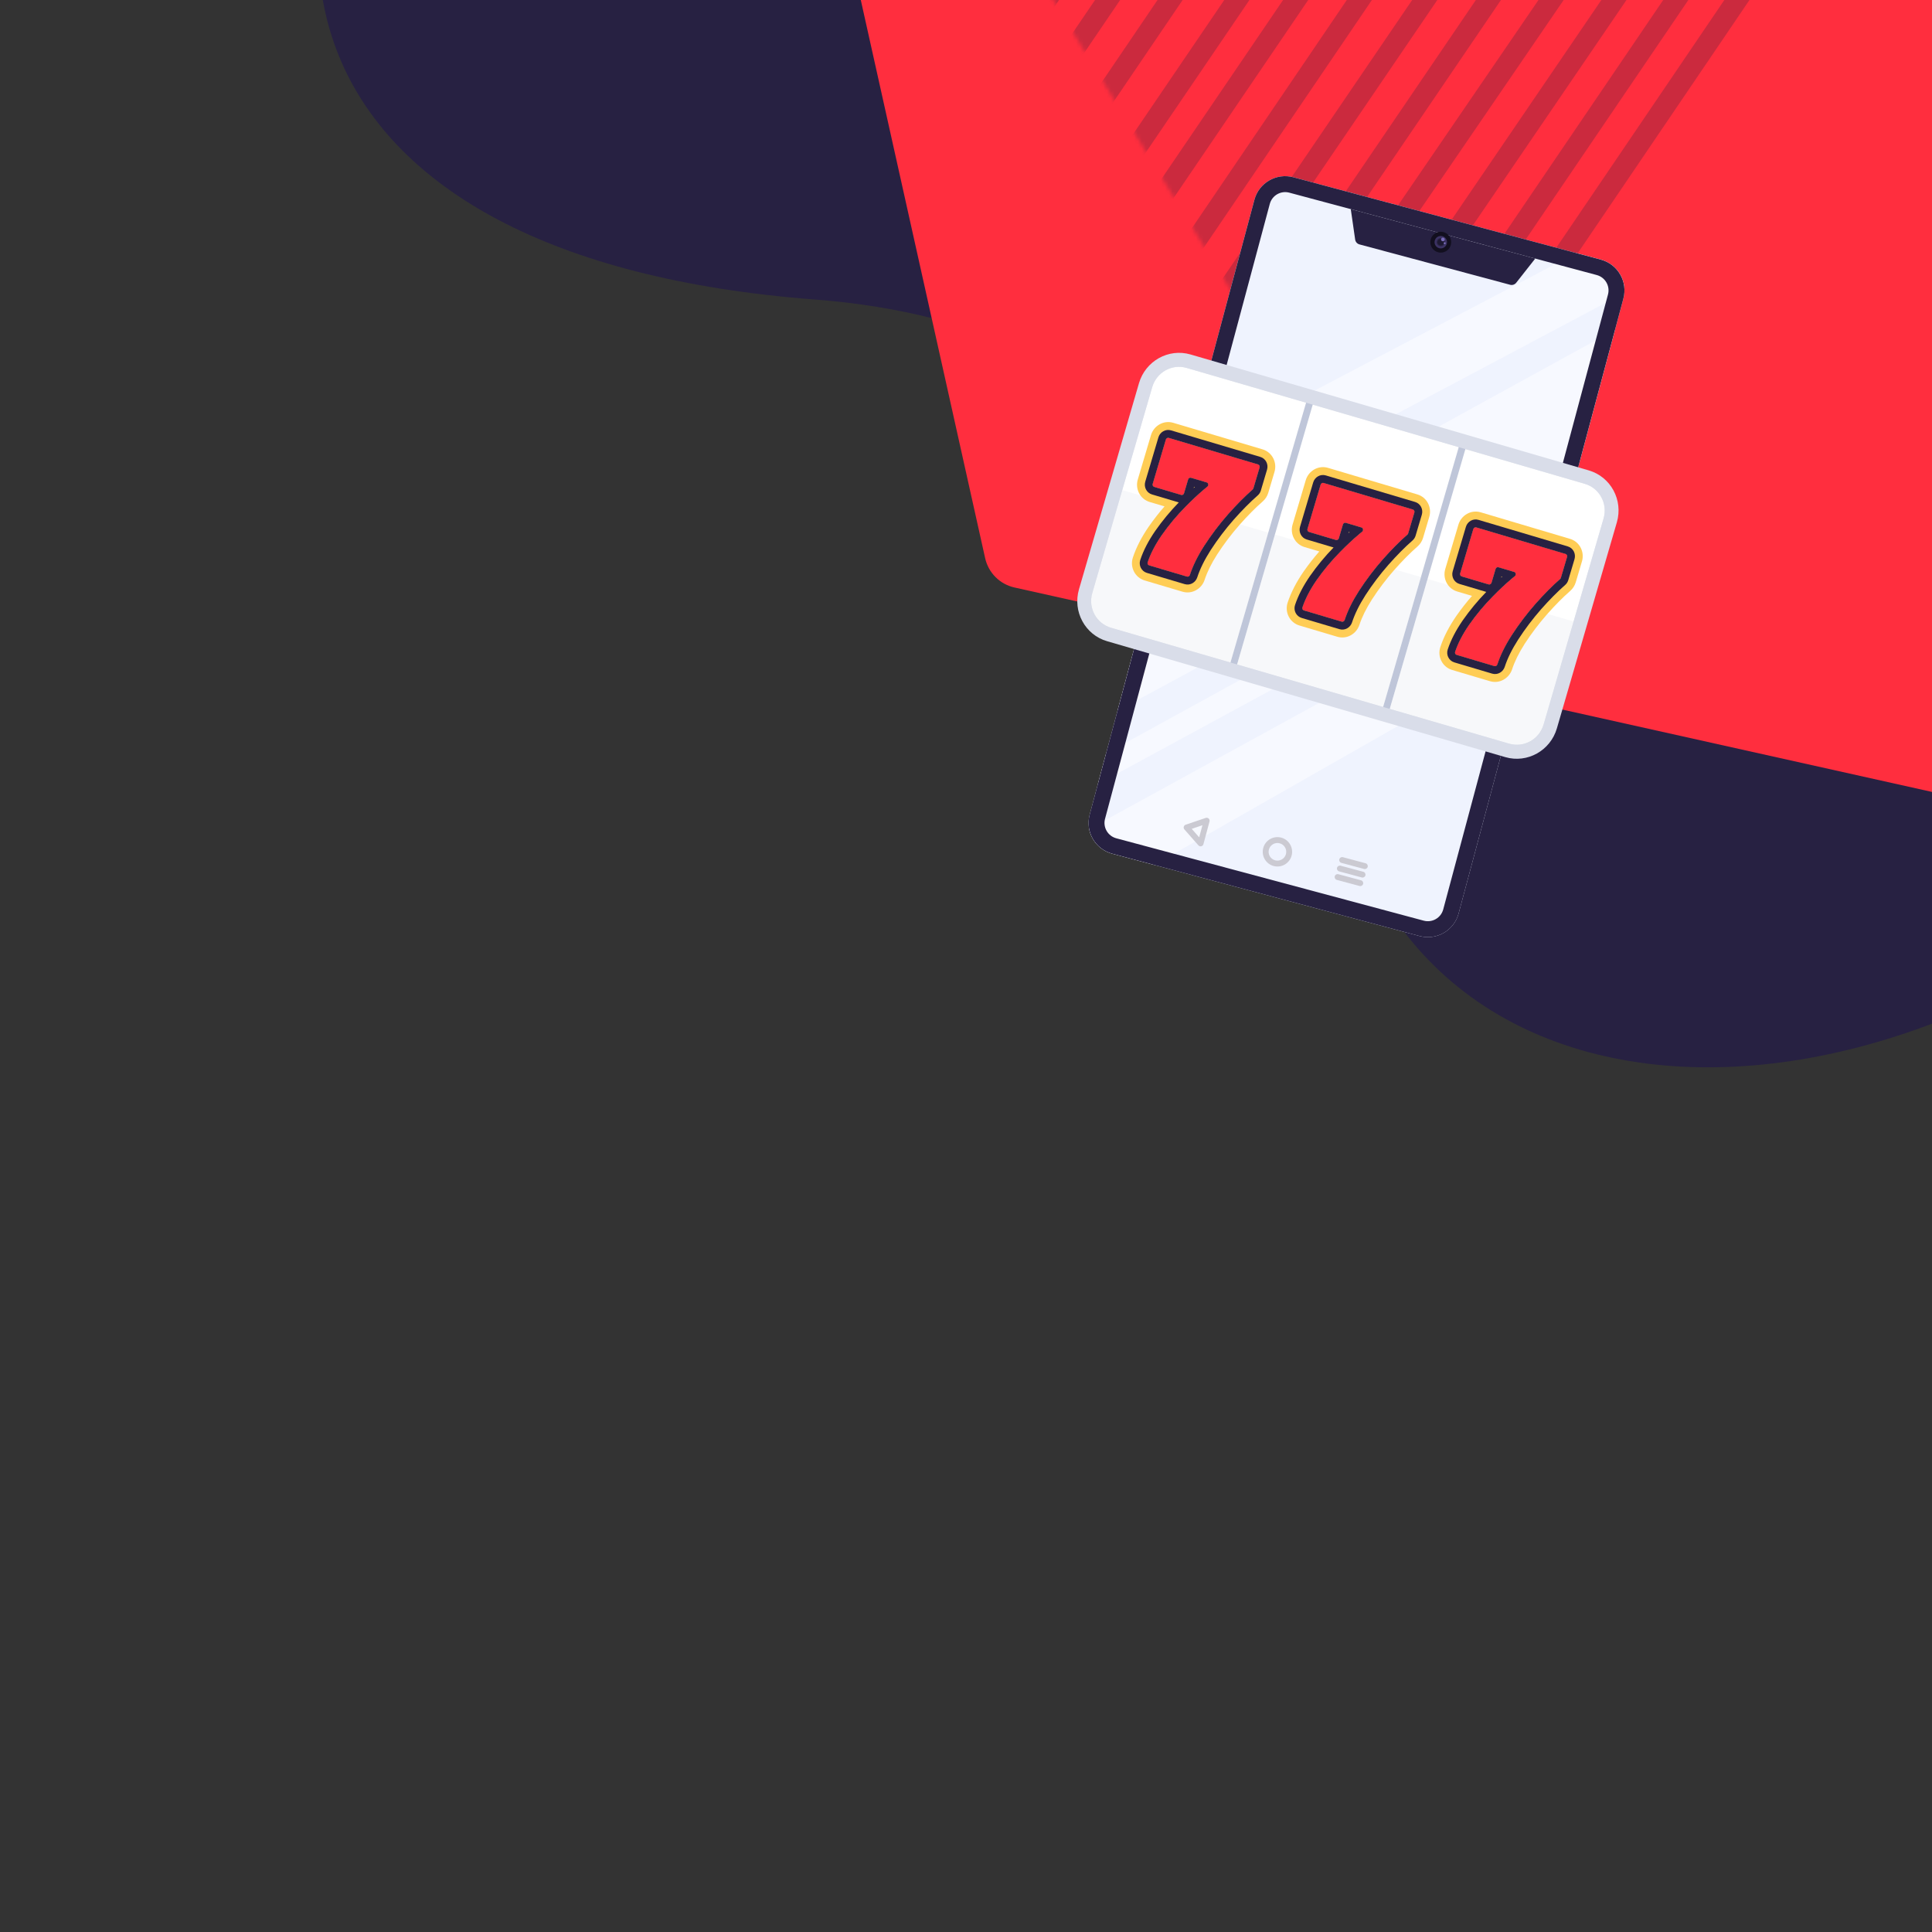 <?xml version="1.0" encoding="UTF-8"?> <svg xmlns="http://www.w3.org/2000/svg" width="500" height="500" viewBox="0 0 500 500" fill="none"><rect x="0" y="0" width="500" height="500" fill="#333333" stroke="none"/><g clip-path="url(#clip0_3651_11078)"><path fill-rule="evenodd" clip-rule="evenodd" d="M638.039 -51.779C589.363 -144.393 495.425 -187.957 417.487 -200.007C313.075 -216.146 188.376 -182.193 116.53 -94.405C54.123 -18.15 72.563 66.973 210.915 77.518C300.249 84.327 335.948 146.42 344.997 197.52C364.335 306.731 512.108 300.519 599.773 189.844C687.435 79.169 657.846 -14.097 638.039 -51.779Z" fill="#272142"></path><g clip-path="url(#clip1_3651_11078)"><path fill-rule="evenodd" clip-rule="evenodd" d="M111.356 -565.579L809.457 -410.044C813.243 -409.2 816.2 -406.244 817.044 -402.458L972.578 295.643C973.779 301.034 970.383 306.377 964.992 307.579C963.56 307.898 962.075 307.898 960.643 307.579L262.542 152.044C258.756 151.2 255.799 148.244 254.956 144.458L99.421 -553.643C98.22 -559.034 101.616 -564.378 107.007 -565.579C108.439 -565.898 109.924 -565.898 111.356 -565.579Z" fill="#FF2E3E"></path></g><g clip-path="url(#clip2_3651_11078)"><mask id="mask0_3651_11078" style="mask-type:alpha" maskUnits="userSpaceOnUse" x="251" y="-207" width="224" height="351"><path d="M366.189 -206.878L474.417 -29.968L360.081 143.057L251.854 -33.853L366.189 -206.878Z" fill="white"></path></mask><g mask="url(#mask0_3651_11078)"><path fill-rule="evenodd" clip-rule="evenodd" d="M481.051 145.558C479.814 144.735 479.492 143.073 480.331 141.846L546.382 45.325L546.375 45.288L547.057 44.324L548.329 45.215C548.924 45.633 549.668 45.794 550.387 45.661L551.91 45.38L552.122 46.466L484.81 144.828C483.972 146.054 482.289 146.381 481.051 145.558Z" fill="#272142" fill-opacity="0.24"></path><path fill-rule="evenodd" clip-rule="evenodd" d="M460.47 152.225C459.23 151.394 458.905 149.719 459.744 148.484L547.68 19.041C548.519 17.806 550.204 17.479 551.443 18.309C552.684 19.141 553.01 20.815 552.17 22.05L464.235 151.494C463.395 152.728 461.711 153.056 460.47 152.225Z" fill="#272142" fill-opacity="0.24"></path><path fill-rule="evenodd" clip-rule="evenodd" d="M442.311 154.444C441.075 153.618 440.751 151.953 441.588 150.724L546.036 -2.616C546.873 -3.845 548.553 -4.171 549.788 -3.346C551.025 -2.52 551.349 -0.854 550.511 0.375L446.063 153.715C445.228 154.943 443.548 155.27 442.311 154.444Z" fill="#272142" fill-opacity="0.24"></path><path fill-rule="evenodd" clip-rule="evenodd" d="M426.775 154.515C425.545 153.689 425.222 152.026 426.053 150.8L542.843 -21.38C543.674 -22.605 545.345 -22.929 546.575 -22.104C547.805 -21.279 548.128 -19.616 547.297 -18.39L430.507 153.789C429.677 155.015 428.006 155.34 426.775 154.515Z" fill="#272142" fill-opacity="0.24"></path><path fill-rule="evenodd" clip-rule="evenodd" d="M409.844 153.411C408.611 152.586 408.288 150.923 409.122 149.697L536.967 -38.013C537.802 -39.239 539.48 -39.565 540.714 -38.741C541.947 -37.917 542.27 -36.253 541.434 -35.026L413.589 152.683C412.756 153.908 411.078 154.234 409.844 153.411Z" fill="#272142" fill-opacity="0.24"></path><path fill-rule="evenodd" clip-rule="evenodd" d="M395.408 150.665C394.176 149.838 393.852 148.172 394.686 146.943L530.84 -53.636C531.672 -54.865 533.348 -55.19 534.582 -54.364C535.814 -53.537 536.138 -51.87 535.305 -50.642L399.152 149.938C398.318 151.167 396.642 151.492 395.408 150.665Z" fill="#272142" fill-opacity="0.24"></path><path fill-rule="evenodd" clip-rule="evenodd" d="M382.571 146.461C381.335 145.636 381.012 143.974 381.849 142.747L525.457 -67.745C526.294 -68.972 527.974 -69.298 529.208 -68.474C530.444 -67.65 530.767 -65.987 529.93 -64.76L386.322 145.731C385.485 146.958 383.805 147.285 382.571 146.461Z" fill="#272142" fill-opacity="0.24"></path><path fill-rule="evenodd" clip-rule="evenodd" d="M370.006 141.245C368.772 140.419 368.449 138.755 369.283 137.527L517.881 -81.206C518.716 -82.433 520.39 -82.759 521.623 -81.933C522.855 -81.107 523.179 -79.443 522.345 -78.215L373.746 140.518C372.913 141.745 371.239 142.07 370.006 141.245Z" fill="#272142" fill-opacity="0.24"></path><path fill-rule="evenodd" clip-rule="evenodd" d="M357.391 135.796C356.156 134.966 355.832 133.297 356.667 132.066L509.774 -93.629C510.61 -94.86 512.288 -95.186 513.524 -94.358C514.758 -93.529 515.082 -91.859 514.247 -90.628L361.138 135.067C360.304 136.298 358.627 136.624 357.391 135.796Z" fill="#272142" fill-opacity="0.24"></path><path fill-rule="evenodd" clip-rule="evenodd" d="M345.771 129.456C344.535 128.629 344.213 126.961 345.047 125.731L501.298 -104.337C502.134 -105.567 503.811 -105.893 505.046 -105.066C506.281 -104.238 506.605 -102.57 505.77 -101.34L349.518 128.728C348.684 129.958 347.006 130.284 345.771 129.456Z" fill="#272142" fill-opacity="0.24"></path><path fill-rule="evenodd" clip-rule="evenodd" d="M334.988 121.322C333.754 120.499 333.432 118.838 334.267 117.613L492.657 -114.772C493.492 -115.997 495.169 -116.323 496.401 -115.5C497.634 -114.676 497.957 -113.016 497.122 -111.79L338.732 120.595C337.896 121.82 336.22 122.146 334.988 121.322Z" fill="#272142" fill-opacity="0.24"></path><path fill-rule="evenodd" clip-rule="evenodd" d="M323.426 114.029C322.188 113.206 321.865 111.544 322.704 110.317L483.759 -125.164C484.598 -126.39 486.28 -126.717 487.518 -125.894C488.756 -125.071 489.078 -123.408 488.24 -122.182L327.185 113.3C326.346 114.526 324.664 114.853 323.426 114.029Z" fill="#272142" fill-opacity="0.24"></path><path fill-rule="evenodd" clip-rule="evenodd" d="M312.576 106.828C311.342 106.002 311.018 104.337 311.853 103.109L473.805 -135.119C474.64 -136.347 476.316 -136.672 477.549 -135.847C478.783 -135.021 479.107 -133.356 478.272 -132.128L316.321 106.101C315.487 107.328 313.81 107.654 312.576 106.828Z" fill="#272142" fill-opacity="0.24"></path><path fill-rule="evenodd" clip-rule="evenodd" d="M300.261 100.598C299.025 99.772 298.701 98.106 299.538 96.877L463.531 -144.092C464.368 -145.321 466.047 -145.647 467.283 -144.821C468.518 -143.995 468.842 -142.328 468.005 -141.099L304.012 99.869C303.175 101.098 301.496 101.424 300.261 100.598Z" fill="#272142" fill-opacity="0.24"></path><path fill-rule="evenodd" clip-rule="evenodd" d="M287.528 94.67C286.293 93.843 285.969 92.177 286.804 90.948L452.18 -152.636C453.014 -153.864 454.69 -154.19 455.922 -153.363C457.156 -152.536 457.48 -150.87 456.645 -149.641L291.27 93.943C290.436 95.171 288.762 95.497 287.528 94.67Z" fill="#272142" fill-opacity="0.24"></path><path fill-rule="evenodd" clip-rule="evenodd" d="M274.839 88.977C273.605 88.15 273.282 86.484 274.116 85.255L441.72 -161.344C442.555 -162.573 444.232 -162.899 445.466 -162.073C446.701 -161.246 447.025 -159.58 446.189 -158.351L278.585 88.249C277.752 89.477 276.074 89.803 274.839 88.977Z" fill="#272142" fill-opacity="0.24"></path><path fill-rule="evenodd" clip-rule="evenodd" d="M261.508 86.208C260.271 85.381 259.947 83.711 260.784 82.48L431.114 -168.16C431.952 -169.391 433.632 -169.718 434.867 -168.89C436.105 -168.062 436.429 -166.392 435.592 -165.161L265.261 85.48C264.424 86.711 262.744 87.036 261.508 86.208Z" fill="#272142" fill-opacity="0.24"></path><path fill-rule="evenodd" clip-rule="evenodd" d="M246.272 83.307C245.038 82.481 244.715 80.814 245.548 79.586L418.223 -174.807C419.055 -176.035 420.731 -176.36 421.964 -175.534C423.196 -174.707 423.52 -173.04 422.686 -171.812L250.013 82.581C249.18 83.809 247.505 84.134 246.272 83.307Z" fill="#272142" fill-opacity="0.24"></path><path fill-rule="evenodd" clip-rule="evenodd" d="M230.689 82.353C229.456 81.526 229.133 79.861 229.966 78.632L406.327 -180.94C407.162 -182.167 408.838 -182.493 410.071 -181.666C411.305 -180.841 411.629 -179.174 410.794 -177.946L234.433 81.625C233.599 82.853 231.923 83.179 230.689 82.353Z" fill="#272142" fill-opacity="0.24"></path><path fill-rule="evenodd" clip-rule="evenodd" d="M213.526 84.263C212.288 83.435 211.963 81.765 212.801 80.532L394.297 -186.36C395.133 -187.591 396.815 -187.917 398.053 -187.089C399.291 -186.26 399.616 -184.59 398.778 -183.359L217.283 83.533C216.446 84.765 214.764 85.092 213.526 84.263Z" fill="#272142" fill-opacity="0.24"></path><path fill-rule="evenodd" clip-rule="evenodd" d="M195.38 87.292C194.146 86.467 193.822 84.804 194.66 83.576L381.578 -190.496C382.416 -191.723 384.095 -192.05 385.33 -191.225C386.566 -190.401 386.889 -188.737 386.052 -187.51L199.132 86.563C198.297 87.789 196.617 88.116 195.38 87.292Z" fill="#272142" fill-opacity="0.24"></path><path fill-rule="evenodd" clip-rule="evenodd" d="M175.357 92.769C174.12 91.942 173.796 90.273 174.633 89.043L368.393 -195.734C369.231 -196.963 370.912 -197.29 372.149 -196.463L372.149 -196.463C373.385 -195.635 373.709 -193.967 372.873 -192.737L179.111 92.04C178.274 93.269 176.593 93.596 175.357 92.769Z" fill="#272142" fill-opacity="0.24"></path><path fill-rule="evenodd" clip-rule="evenodd" d="M153.424 100.706C152.189 99.883 151.866 98.22 152.702 96.994L354.662 -198.785C355.5 -200.012 357.18 -200.339 358.415 -199.514L358.416 -199.514C359.651 -198.691 359.974 -197.028 359.138 -195.802L157.177 99.977C156.34 101.203 154.66 101.53 153.424 100.706Z" fill="#272142" fill-opacity="0.24"></path><path fill-rule="evenodd" clip-rule="evenodd" d="M130.201 110.509C128.97 109.684 128.646 108.021 129.48 106.794L339.67 -202.318C340.504 -203.545 342.18 -203.87 343.412 -203.044L343.413 -203.044C344.645 -202.219 344.968 -200.556 344.134 -199.329L133.944 109.783C133.11 111.009 131.435 111.334 130.201 110.509Z" fill="#272142" fill-opacity="0.24"></path><path fill-rule="evenodd" clip-rule="evenodd" d="M108.604 117.678C107.37 116.853 107.046 115.187 107.883 113.959L325.809 -206.042C326.645 -207.269 328.324 -207.596 329.559 -206.77L329.56 -206.769C330.795 -205.944 331.118 -204.28 330.281 -203.052L112.354 116.949C111.519 118.177 109.84 118.503 108.604 117.678Z" fill="#272142" fill-opacity="0.24"></path><path fill-rule="evenodd" clip-rule="evenodd" d="M89.998 123.352C88.761 122.524 88.437 120.855 89.274 119.625L312.035 -208.111C312.871 -209.341 314.552 -209.667 315.787 -208.84L315.787 -208.839C317.024 -208.011 317.349 -206.343 316.512 -205.112L93.75 122.622C92.915 123.853 91.235 124.179 89.998 123.352Z" fill="#272142" fill-opacity="0.24"></path><path fill-rule="evenodd" clip-rule="evenodd" d="M71.582 124.989C70.347 124.163 70.024 122.497 70.859 121.269L295.999 -209.991C296.833 -211.219 298.51 -211.544 299.744 -210.718L299.745 -210.718C300.979 -209.892 301.303 -208.226 300.467 -206.998L75.326 124.261C74.492 125.49 72.815 125.815 71.582 124.989Z" fill="#272142" fill-opacity="0.24"></path><path fill-rule="evenodd" clip-rule="evenodd" d="M55.263 125.311C54.027 124.484 53.703 122.818 54.541 121.589L281.441 -211.419C282.277 -212.648 283.96 -212.975 285.195 -212.148L285.196 -212.148C286.433 -211.322 286.757 -209.656 285.919 -208.427L59.017 124.581C58.181 125.81 56.5 126.136 55.263 125.311Z" fill="#272142" fill-opacity="0.24"></path><path fill-rule="evenodd" clip-rule="evenodd" d="M39.997 123.778C38.764 122.951 38.44 121.286 39.275 120.057L264.781 -211.744C265.615 -212.972 267.292 -213.297 268.526 -212.471L268.527 -212.47C269.759 -211.644 270.083 -209.978 269.25 -208.75L43.741 123.05C42.908 124.277 41.231 124.603 39.997 123.778Z" fill="#272142" fill-opacity="0.24"></path><path fill-rule="evenodd" clip-rule="evenodd" d="M25.883 120.865C24.646 120.04 24.322 118.372 25.16 117.143L249.1 -211.767C249.937 -212.997 251.618 -213.323 252.855 -212.496L252.855 -212.496C254.091 -211.669 254.415 -210.002 253.578 -208.773L29.637 120.137C28.799 121.365 27.119 121.692 25.883 120.865Z" fill="#272142" fill-opacity="0.24"></path><path fill-rule="evenodd" clip-rule="evenodd" d="M12.678 116.598C11.443 115.77 11.119 114.103 11.954 112.874L231.801 -210.544C232.637 -211.773 234.317 -212.1 235.551 -211.272L235.552 -211.272C236.787 -210.445 237.111 -208.778 236.275 -207.548L16.427 115.869C15.592 117.098 13.914 117.425 12.678 116.598Z" fill="#272142" fill-opacity="0.24"></path><path fill-rule="evenodd" clip-rule="evenodd" d="M0.416 109.809C-0.819 108.982 -1.143 107.316 -0.307 106.087L214.07 -209.229C214.905 -210.458 216.584 -210.783 217.817 -209.957L217.818 -209.956C219.053 -209.129 219.377 -207.464 218.541 -206.235L4.163 109.081C3.327 110.309 1.651 110.634 0.416 109.809Z" fill="#272142" fill-opacity="0.24"></path></g></g><g clip-path="url(#clip3_3651_11078)"><path d="M324.643 51.705C325.821 47.311 330.338 44.703 334.732 45.88L414.299 67.2C418.693 68.378 421.301 72.895 420.124 77.289L377.484 236.423C376.307 240.817 371.79 243.425 367.395 242.248L287.828 220.928C283.434 219.75 280.826 215.233 282.004 210.839L324.643 51.705Z" fill="#EFF3FE"></path><path d="M417.97 85.329L420.124 77.289C420.256 76.795 420.341 76.299 420.38 75.806L301.232 139.078L306.697 118.683L407.933 65.495L414.299 67.2C418.199 68.245 420.692 71.921 420.38 75.806C420.341 76.299 420.256 76.795 420.124 77.289L417.97 85.329L408.895 119.195L406.238 129.112L403.882 137.906L400.823 149.319L395.66 168.591L298.723 223.847L287.828 220.928C284.687 220.086 282.458 217.537 281.873 214.547L400.823 149.319L403.882 137.906L284.123 202.931L286.242 195.022L406.238 129.112L408.895 119.195L289.2 183.983L297.973 151.24L417.97 85.329Z" fill="#F8FAFF" fill-opacity="0.8"></path><path fill-rule="evenodd" clip-rule="evenodd" d="M413.233 71.179L333.666 49.859C331.469 49.27 329.21 50.574 328.622 52.771L285.982 211.905C285.393 214.102 286.697 216.361 288.894 216.949L368.461 238.269C370.658 238.858 372.917 237.554 373.506 235.357L416.145 76.223C416.734 74.026 415.43 71.767 413.233 71.179ZM334.732 45.88C330.338 44.703 325.821 47.311 324.643 51.705L282.004 210.839C280.826 215.233 283.434 219.75 287.828 220.928L367.395 242.248C371.79 243.425 376.307 240.817 377.484 236.423L420.124 77.289C421.301 72.895 418.693 68.378 414.299 67.2L334.732 45.88Z" fill="#272142"></path><path d="M350.715 62.001L349.58 54.123L397.32 66.915L392.398 73.17C392.022 73.648 391.397 73.856 390.81 73.698L351.827 63.253C351.239 63.096 350.802 62.603 350.715 62.001Z" fill="#272142"></path><ellipse cx="372.872" cy="62.675" rx="2.703" ry="2.703" transform="rotate(15 372.872 62.675)" fill="#120F1F"></ellipse><ellipse cx="372.874" cy="62.675" rx="1.612" ry="1.612" transform="rotate(15 372.874 62.675)" fill="#3B3263"></ellipse><ellipse cx="372.869" cy="62.675" rx="1.05" ry="1.05" transform="rotate(15 372.869 62.675)" fill="#292344"></ellipse><ellipse cx="372.874" cy="62.675" rx="0.818" ry="0.818" transform="rotate(15 372.874 62.675)" fill="#1D1932"></ellipse><ellipse cx="373.42" cy="61.975" rx="0.468" ry="0.468" transform="rotate(15 373.42 61.975)" fill="#796BB8"></ellipse><ellipse cx="373.886" cy="62.947" rx="0.258" ry="0.258" transform="rotate(15 373.886 62.947)" fill="#796BB8"></ellipse><path fill-rule="evenodd" clip-rule="evenodd" d="M331.187 218.245C329.97 217.919 328.719 218.641 328.393 219.858C328.067 221.075 328.789 222.326 330.006 222.652C331.223 222.978 332.474 222.256 332.8 221.039C333.126 219.822 332.404 218.571 331.187 218.245ZM326.924 219.464C327.468 217.436 329.552 216.233 331.581 216.776C333.609 217.319 334.812 219.404 334.269 221.432C333.725 223.46 331.641 224.664 329.613 224.121C327.584 223.577 326.381 221.492 326.924 219.464Z" fill="#CBCAD2"></path><path fill-rule="evenodd" clip-rule="evenodd" d="M312.808 211.839C313.013 212.031 313.095 212.32 313.023 212.591L311.448 218.466C311.376 218.737 311.16 218.946 310.887 219.01C310.614 219.074 310.328 218.982 310.143 218.771L306.523 214.653C306.355 214.462 306.294 214.2 306.36 213.954C306.426 213.708 306.61 213.512 306.851 213.431L312.045 211.674C312.31 211.584 312.604 211.647 312.808 211.839ZM308.418 214.506L310.347 216.7L311.186 213.569L308.418 214.506Z" fill="#CBCAD2"></path><path fill-rule="evenodd" clip-rule="evenodd" d="M346.612 222.378C346.72 221.972 347.137 221.732 347.543 221.84L353.419 223.415C353.824 223.523 354.065 223.94 353.956 224.346C353.848 224.752 353.431 224.992 353.025 224.884L347.149 223.309C346.744 223.201 346.503 222.784 346.612 222.378ZM346.021 224.581C346.13 224.176 346.547 223.935 346.953 224.044L352.828 225.618C353.234 225.727 353.475 226.144 353.366 226.549C353.257 226.955 352.84 227.196 352.435 227.087L346.559 225.513C346.153 225.404 345.913 224.987 346.021 224.581ZM345.431 226.785C345.54 226.379 345.957 226.138 346.362 226.247L352.238 227.822C352.644 227.93 352.884 228.347 352.776 228.753C352.667 229.158 352.25 229.399 351.844 229.29L345.969 227.716C345.563 227.607 345.322 227.19 345.431 226.785Z" fill="#CBCAD2"></path><g clip-path="url(#clip4_3651_11078)"><path d="M294.762 99.182C296.441 93.412 302.417 90.079 308.109 91.736L411.174 121.738C416.867 123.395 420.119 129.416 418.44 135.185L402.92 188.499C401.24 194.269 395.265 197.602 389.572 195.945L286.507 165.943C280.815 164.286 277.562 158.265 279.242 152.496L294.762 99.182Z" fill="#D9DDE9"></path><path d="M298.197 100.184C299.317 96.338 303.301 94.115 307.096 95.22L410.161 125.223C413.956 126.327 416.124 130.341 415.004 134.187L399.485 187.501C398.365 191.347 394.381 193.57 390.586 192.465L287.521 162.462C283.726 161.358 281.558 157.344 282.677 153.498L298.197 100.184Z" fill="#BFC6D9"></path><path d="M298.197 100.182C299.317 96.336 303.301 94.113 307.096 95.218L338.015 104.219L318.441 171.461L287.521 162.461C283.726 161.356 281.558 157.342 282.677 153.496L298.197 100.182Z" fill="white"></path><path opacity="0.2" d="M290.438 126.84L328.228 137.841L318.441 171.463L286.477 162.158C283.259 161.221 281.42 157.818 282.369 154.556L290.438 126.84Z" fill="#D9DDE9"></path><path d="M297.396 146.31C297.078 146.216 296.899 145.873 297.007 145.547C297.749 143.309 298.957 140.973 300.632 138.539C302.482 135.897 304.547 133.422 306.829 131.116C308.773 129.135 310.65 127.412 312.461 125.946C312.854 125.627 312.748 124.984 312.275 124.844L308.243 123.645C307.926 123.551 307.589 123.741 307.492 124.07L306.428 127.653C306.33 127.982 305.994 128.172 305.677 128.078L298.714 126.008C298.397 125.914 298.219 125.571 298.316 125.242L301.726 113.755C301.824 113.427 302.16 113.236 302.478 113.331L325.586 120.2C325.903 120.295 326.082 120.638 325.984 120.967L324.376 126.385C324.341 126.501 324.274 126.605 324.184 126.684C322.148 128.467 320.017 130.616 317.79 133.133C315.547 135.687 313.494 138.402 311.632 141.277C309.944 143.912 308.713 146.418 307.937 148.796C307.831 149.122 307.495 149.312 307.178 149.218L297.396 146.31Z" fill="#FF2E3E"></path><path fill-rule="evenodd" clip-rule="evenodd" d="M297.333 136.229L297.351 136.202C298.603 134.414 299.946 132.698 301.381 131.055L297.553 129.917C295.027 129.166 293.746 126.503 294.46 124.097L297.87 112.611C298.584 110.204 301.112 108.672 303.639 109.423L326.747 116.292C329.273 117.043 330.554 119.706 329.84 122.112L328.232 127.53C327.975 128.394 327.48 129.166 326.807 129.756C324.93 131.399 322.923 133.418 320.787 135.832C318.681 138.231 316.752 140.781 315.001 143.483C313.46 145.89 312.403 148.077 311.76 150.047C311.016 152.328 308.564 153.884 306.017 153.127L296.234 150.219C293.74 149.477 292.357 146.789 293.19 144.278C294.081 141.59 295.491 138.906 297.333 136.229ZM311.632 141.277C313.494 138.403 315.547 135.688 317.79 133.133C320.017 130.617 322.148 128.467 324.184 126.685C324.274 126.605 324.341 126.501 324.376 126.385L325.984 120.967C326.082 120.638 325.903 120.295 325.586 120.201L302.478 113.331C302.16 113.237 301.824 113.427 301.726 113.756L298.316 125.242C298.219 125.571 298.397 125.914 298.714 126.008L305.677 128.078C305.994 128.173 306.33 127.982 306.428 127.654L307.492 124.07C307.589 123.741 307.926 123.551 308.243 123.646L312.275 124.844C312.748 124.985 312.854 125.628 312.461 125.946C312.235 126.129 312.009 126.315 311.781 126.506C311.418 126.81 311.053 127.124 310.685 127.448C310.429 127.673 310.172 127.903 309.913 128.139C309.843 128.203 309.772 128.268 309.701 128.332C309.621 128.406 309.541 128.48 309.461 128.554C308.598 129.354 307.72 130.208 306.829 131.116C306.483 131.466 306.141 131.821 305.805 132.179C303.925 134.178 302.201 136.298 300.632 138.539C298.957 140.974 297.749 143.31 297.007 145.547C296.899 145.873 297.078 146.216 297.396 146.311L307.178 149.219C307.495 149.313 307.831 149.123 307.937 148.797C308.713 146.419 309.944 143.912 311.632 141.277Z" fill="#FFCD55"></path><path d="M297.396 146.31C297.078 146.216 296.899 145.873 297.007 145.547C297.749 143.309 298.957 140.973 300.632 138.539C302.482 135.897 304.547 133.422 306.829 131.116C308.773 129.135 310.65 127.412 312.461 125.946C312.854 125.627 312.748 124.984 312.275 124.844L308.243 123.645C307.926 123.551 307.589 123.741 307.492 124.07L306.428 127.653C306.33 127.982 305.994 128.172 305.677 128.078L298.714 126.008C298.397 125.914 298.219 125.571 298.316 125.242L301.726 113.755C301.824 113.427 302.16 113.236 302.478 113.331L325.586 120.2C325.903 120.295 326.082 120.638 325.984 120.967L324.376 126.385C324.341 126.501 324.274 126.605 324.184 126.684C322.148 128.467 320.017 130.616 317.79 133.133C315.547 135.687 313.494 138.402 311.632 141.277C309.944 143.912 308.713 146.418 307.937 148.796C307.831 149.122 307.495 149.312 307.178 149.218L297.396 146.31Z" fill="#FF2E3E"></path><path fill-rule="evenodd" clip-rule="evenodd" d="M298.983 137.384L298.992 137.371C300.816 134.764 302.844 132.315 305.073 130.026L298.134 127.963C296.712 127.54 295.982 126.037 296.388 124.67L299.798 113.183C300.204 111.816 301.636 110.954 303.058 111.377L326.167 118.247C327.588 118.669 328.318 120.172 327.912 121.54L326.304 126.958C326.158 127.448 325.877 127.886 325.495 128.22C323.539 129.933 321.47 132.017 319.289 134.483C317.114 136.959 315.123 139.592 313.316 142.38C311.702 144.902 310.558 147.248 309.849 149.422C309.423 150.726 308.03 151.599 306.597 151.173L296.815 148.265C295.409 147.847 294.628 146.331 295.099 144.913C295.915 142.45 297.224 139.94 298.983 137.384ZM317.79 133.133C320.017 130.617 322.148 128.467 324.184 126.685C324.274 126.605 324.341 126.502 324.376 126.385L325.984 120.967C326.082 120.638 325.903 120.295 325.586 120.201L302.478 113.331C302.16 113.237 301.824 113.427 301.726 113.756L298.316 125.242C298.219 125.571 298.397 125.914 298.714 126.009L305.677 128.078C305.994 128.173 306.33 127.982 306.428 127.654L307.492 124.07C307.589 123.741 307.926 123.551 308.243 123.646L312.275 124.844C312.748 124.985 312.854 125.628 312.461 125.946C312.235 126.129 312.009 126.315 311.781 126.506C311.692 126.581 311.602 126.656 311.512 126.732C311.509 126.735 311.506 126.738 311.502 126.741C309.99 128.025 308.432 129.483 306.829 131.116C304.547 133.423 302.482 135.897 300.632 138.539C298.957 140.974 297.749 143.31 297.007 145.547C296.899 145.873 297.078 146.216 297.396 146.311L307.178 149.219C307.495 149.313 307.831 149.123 307.937 148.797C308.713 146.419 309.944 143.912 311.632 141.277C313.494 138.403 315.547 135.688 317.79 133.133ZM309.207 126.059L309.016 126.002L308.925 126.311C309.019 126.227 309.113 126.142 309.207 126.059Z" fill="#272142"></path><path d="M339.732 104.719L377.523 115.72L357.948 182.962L320.158 171.961L339.732 104.719Z" fill="white"></path><path opacity="0.2" d="M329.945 138.339L367.736 149.34L357.949 182.962L320.158 171.961L329.945 138.339Z" fill="#D9DDE9"></path><path d="M379.24 116.219L410.16 125.22C413.955 126.324 416.123 130.338 415.003 134.184L399.484 187.498C398.364 191.344 394.38 193.567 390.585 192.462L359.666 183.461L379.24 116.219Z" fill="white"></path><path opacity="0.2" d="M369.453 149.841L407.244 160.842L399.176 188.558C398.226 191.82 394.848 193.704 391.63 192.767L359.666 183.463L369.453 149.841Z" fill="#D9DDE9"></path><path d="M337.452 157.971C337.135 157.876 336.956 157.533 337.064 157.208C337.805 154.97 339.014 152.634 340.689 150.2C342.538 147.557 344.604 145.083 346.886 142.776C348.829 140.796 350.707 139.073 352.518 137.606C352.911 137.288 352.805 136.645 352.331 136.504L348.3 135.306C347.983 135.211 347.646 135.402 347.548 135.73L346.485 139.314C346.387 139.643 346.051 139.833 345.733 139.738L338.771 137.669C338.454 137.574 338.275 137.231 338.373 136.902L341.783 125.416C341.88 125.087 342.217 124.897 342.534 124.991L365.643 131.861C365.96 131.955 366.138 132.298 366.041 132.627L364.432 138.045C364.398 138.162 364.331 138.266 364.241 138.345C362.205 140.127 360.074 142.277 357.847 144.794C355.604 147.348 353.551 150.063 351.688 152.937C350.001 155.573 348.769 158.079 347.994 160.457C347.887 160.783 347.552 160.973 347.234 160.879L337.452 157.971Z" fill="#FF2E3E"></path><path fill-rule="evenodd" clip-rule="evenodd" d="M337.389 147.889L337.408 147.862C338.659 146.074 340.003 144.358 341.438 142.715L337.61 141.576C335.084 140.826 333.803 138.162 334.517 135.757L337.927 124.27C338.641 121.864 341.169 120.331 343.695 121.083L366.804 127.952C369.33 128.703 370.611 131.366 369.897 133.772L368.288 139.19C368.032 140.054 367.537 140.826 366.864 141.415C364.987 143.059 362.98 145.078 360.844 147.491C358.737 149.89 356.809 152.44 355.058 155.143C353.517 157.55 352.46 159.736 351.817 161.707C351.073 163.988 348.621 165.544 346.073 164.786L336.291 161.879C333.797 161.137 332.414 158.449 333.247 155.937C334.138 153.25 335.547 150.566 337.389 147.889ZM351.688 152.937C353.551 150.062 355.603 147.348 357.847 144.793C360.074 142.276 362.205 140.127 364.241 138.344C364.331 138.265 364.398 138.161 364.432 138.045L366.041 132.627C366.138 132.298 365.96 131.955 365.643 131.86L342.534 124.991C342.217 124.896 341.88 125.087 341.783 125.415L338.373 136.902C338.275 137.231 338.453 137.574 338.771 137.668L345.733 139.738C346.051 139.832 346.387 139.642 346.485 139.313L347.548 135.73C347.646 135.401 347.982 135.211 348.3 135.305L352.331 136.504C352.805 136.644 352.911 137.287 352.518 137.606C352.292 137.788 352.065 137.975 351.838 138.166C351.475 138.469 351.11 138.783 350.742 139.107C350.486 139.333 350.228 139.563 349.97 139.798C349.899 139.863 349.829 139.927 349.758 139.992C349.678 140.066 349.598 140.14 349.517 140.214C348.654 141.014 347.777 141.868 346.886 142.776C346.539 143.126 346.198 143.48 345.861 143.838C343.982 145.838 342.257 147.958 340.689 150.199C339.014 152.633 337.805 154.969 337.064 157.207C336.956 157.533 337.135 157.876 337.452 157.97L347.234 160.878C347.552 160.973 347.887 160.782 347.994 160.456C348.769 158.079 350.001 155.572 351.688 152.937Z" fill="#FFCD55"></path><path d="M337.452 157.971C337.135 157.876 336.956 157.533 337.064 157.208C337.805 154.97 339.014 152.634 340.689 150.2C342.538 147.557 344.604 145.083 346.886 142.776C348.829 140.796 350.707 139.073 352.518 137.606C352.911 137.288 352.805 136.645 352.331 136.504L348.3 135.306C347.983 135.211 347.646 135.402 347.548 135.73L346.485 139.314C346.387 139.643 346.051 139.833 345.733 139.738L338.771 137.669C338.454 137.574 338.275 137.231 338.373 136.902L341.783 125.416C341.88 125.087 342.217 124.897 342.534 124.991L365.643 131.861C365.96 131.955 366.138 132.298 366.041 132.627L364.432 138.045C364.398 138.162 364.331 138.266 364.241 138.345C362.205 140.127 360.074 142.277 357.847 144.794C355.604 147.348 353.551 150.063 351.688 152.937C350.001 155.573 348.769 158.079 347.994 160.457C347.887 160.783 347.552 160.973 347.234 160.879L337.452 157.971Z" fill="#FF2E3E"></path><path fill-rule="evenodd" clip-rule="evenodd" d="M339.039 149.045L339.049 149.031C340.873 146.425 342.9 143.976 345.13 141.686L338.19 139.623C336.769 139.201 336.039 137.698 336.445 136.33L339.855 124.844C340.261 123.476 341.693 122.615 343.115 123.038L366.223 129.907C367.645 130.33 368.375 131.833 367.969 133.2L366.36 138.618C366.215 139.108 365.934 139.546 365.552 139.881C363.596 141.594 361.527 143.678 359.345 146.143C357.17 148.62 355.18 151.252 353.373 154.041C351.759 156.562 350.615 158.909 349.905 161.083C349.48 162.386 348.086 163.259 346.654 162.833L336.872 159.925C335.466 159.507 334.685 157.992 335.155 156.573C335.972 154.11 337.281 151.6 339.039 149.045ZM357.847 144.794C360.074 142.277 362.205 140.128 364.241 138.345C364.331 138.266 364.398 138.162 364.432 138.046L366.041 132.628C366.138 132.299 365.96 131.956 365.643 131.861L342.534 124.992C342.217 124.897 341.88 125.088 341.783 125.416L338.373 136.903C338.275 137.232 338.453 137.575 338.771 137.669L345.733 139.739C346.051 139.833 346.387 139.643 346.485 139.314L347.548 135.731C347.646 135.402 347.982 135.212 348.3 135.306L352.331 136.505C352.805 136.645 352.911 137.288 352.518 137.607C352.292 137.789 352.065 137.976 351.838 138.167C351.748 138.242 351.659 138.317 351.569 138.393C351.566 138.396 351.562 138.399 351.559 138.402C350.046 139.685 348.489 141.144 346.886 142.777C344.604 145.084 342.538 147.558 340.689 150.2C339.014 152.634 337.805 154.97 337.064 157.208C336.956 157.534 337.135 157.877 337.452 157.971L347.234 160.879C347.552 160.974 347.887 160.783 347.994 160.457C348.769 158.08 350.001 155.573 351.688 152.938C353.551 150.063 355.604 147.349 357.847 144.794ZM349.264 137.72L349.073 137.663L348.981 137.972C349.076 137.887 349.17 137.803 349.264 137.72Z" fill="#272142"></path><path d="M376.968 169.474C376.65 169.379 376.471 169.036 376.579 168.71C377.321 166.473 378.53 164.137 380.205 161.703C382.054 159.06 384.12 156.586 386.402 154.279C388.345 152.299 390.222 150.576 392.033 149.109C392.426 148.791 392.321 148.148 391.847 148.007L387.816 146.809C387.498 146.714 387.162 146.904 387.064 147.233L386 150.817C385.903 151.146 385.566 151.336 385.249 151.241L378.287 149.172C377.969 149.077 377.791 148.734 377.889 148.405L381.298 136.919C381.396 136.59 381.732 136.4 382.05 136.494L405.158 143.364C405.476 143.458 405.654 143.801 405.556 144.13L403.948 149.548C403.913 149.665 403.847 149.769 403.756 149.848C401.721 151.63 399.589 153.78 397.363 156.297C395.119 158.851 393.066 161.566 391.204 164.44C389.516 167.076 388.285 169.582 387.509 171.96C387.403 172.286 387.067 172.476 386.75 172.382L376.968 169.474Z" fill="#FF2E3E"></path><path fill-rule="evenodd" clip-rule="evenodd" d="M376.905 159.393L376.924 159.366C378.175 157.578 379.519 155.862 380.954 154.218L377.125 153.08C374.599 152.329 373.318 149.666 374.033 147.26L377.442 135.774C378.157 133.368 380.684 131.835 383.211 132.586L406.319 139.456C408.845 140.207 410.126 142.87 409.412 145.276L407.804 150.694C407.548 151.558 407.053 152.329 406.379 152.919C404.502 154.563 402.495 156.582 400.36 158.995C398.253 161.394 396.325 163.944 394.573 166.646C393.032 169.054 391.975 171.24 391.333 173.211C390.588 175.492 388.137 177.048 385.589 176.29L375.807 173.382C373.312 172.641 371.93 169.953 372.762 167.441C373.653 164.754 375.063 162.069 376.905 159.393ZM391.204 164.441C393.066 161.566 395.119 158.851 397.363 156.297C399.589 153.78 401.721 151.631 403.756 149.848C403.847 149.769 403.913 149.665 403.948 149.549L405.556 144.131C405.654 143.802 405.476 143.459 405.158 143.364L382.05 136.495C381.732 136.4 381.396 136.591 381.298 136.919L377.889 148.406C377.791 148.735 377.969 149.078 378.286 149.172L385.249 151.242C385.566 151.336 385.903 151.146 386 150.817L387.064 147.234C387.162 146.905 387.498 146.715 387.815 146.809L391.847 148.008C392.321 148.148 392.426 148.791 392.033 149.11C391.808 149.292 391.581 149.479 391.353 149.67C390.991 149.973 390.625 150.287 390.257 150.611C390.001 150.837 389.744 151.067 389.485 151.302C389.415 151.367 389.344 151.431 389.274 151.496C389.193 151.57 389.113 151.643 389.033 151.718C388.17 152.518 387.293 153.372 386.402 154.28C386.055 154.63 385.714 154.984 385.377 155.342C383.497 157.342 381.773 159.462 380.205 161.703C378.53 164.137 377.321 166.473 376.579 168.711C376.471 169.037 376.65 169.38 376.968 169.474L386.75 172.382C387.067 172.476 387.403 172.286 387.509 171.96C388.285 169.582 389.516 167.076 391.204 164.441Z" fill="#FFCD55"></path><path d="M376.968 169.474C376.65 169.379 376.471 169.036 376.579 168.71C377.321 166.473 378.53 164.137 380.205 161.703C382.054 159.06 384.12 156.586 386.402 154.279C388.345 152.299 390.222 150.576 392.033 149.109C392.426 148.791 392.321 148.148 391.847 148.007L387.816 146.809C387.498 146.714 387.162 146.904 387.064 147.233L386 150.817C385.903 151.146 385.566 151.336 385.249 151.241L378.287 149.172C377.969 149.077 377.791 148.734 377.889 148.405L381.298 136.919C381.396 136.59 381.732 136.4 382.05 136.494L405.158 143.364C405.476 143.458 405.654 143.801 405.556 144.13L403.948 149.548C403.913 149.665 403.847 149.769 403.756 149.848C401.721 151.63 399.589 153.78 397.363 156.297C395.119 158.851 393.066 161.566 391.204 164.44C389.516 167.076 388.285 169.582 387.509 171.96C387.403 172.286 387.067 172.476 386.75 172.382L376.968 169.474Z" fill="#FF2E3E"></path><path fill-rule="evenodd" clip-rule="evenodd" d="M378.555 160.548L378.564 160.534C380.389 157.928 382.416 155.479 384.645 153.189L377.706 151.126C376.284 150.704 375.555 149.2 375.961 147.833L379.37 136.347C379.776 134.979 381.208 134.118 382.63 134.541L405.739 141.41C407.161 141.833 407.89 143.336 407.484 144.703L405.876 150.121C405.73 150.611 405.45 151.049 405.068 151.384C403.111 153.097 401.042 155.181 398.861 157.646C396.686 160.123 394.695 162.755 392.889 165.544C391.274 168.065 390.13 170.411 389.421 172.586C388.996 173.889 387.602 174.762 386.169 174.336L376.387 171.428C374.981 171.01 374.201 169.495 374.671 168.076C375.487 165.613 376.796 163.103 378.555 160.548ZM397.363 156.297C399.589 153.78 401.721 151.631 403.756 149.848C403.847 149.769 403.913 149.665 403.948 149.549L405.556 144.131C405.654 143.802 405.476 143.459 405.158 143.364L382.05 136.495C381.732 136.4 381.396 136.591 381.298 136.919L377.889 148.406C377.791 148.735 377.969 149.078 378.287 149.172L385.249 151.242C385.566 151.336 385.903 151.146 386 150.817L387.064 147.234C387.162 146.905 387.498 146.715 387.816 146.809L391.847 148.008C392.321 148.148 392.426 148.791 392.033 149.11C391.808 149.292 391.581 149.479 391.353 149.67C391.264 149.745 391.174 149.82 391.085 149.896C391.081 149.899 391.078 149.902 391.074 149.905C389.562 151.188 388.004 152.647 386.402 154.28C384.12 156.586 382.054 159.061 380.205 161.703C378.53 164.137 377.321 166.473 376.579 168.711C376.471 169.037 376.65 169.38 376.968 169.474L386.75 172.382C387.067 172.476 387.403 172.286 387.509 171.96C388.285 169.582 389.516 167.076 391.204 164.441C393.066 161.566 395.119 158.852 397.363 156.297ZM388.78 149.223L388.589 149.166L388.497 149.475C388.591 149.39 388.686 149.306 388.78 149.223Z" fill="#272142"></path></g></g></g><defs><clipPath id="clip0_3651_11078"><rect width="500" height="500" fill="white"></rect></clipPath><clipPath id="clip1_3651_11078"><path d="M99 -566L957 -566C965.837 -566 973 -558.837 973 -550L973 308L115 308C106.163 308 99 300.837 99 292L99 -566Z" fill="white"></path></clipPath><clipPath id="clip2_3651_11078"><rect width="350.878" height="350.878" fill="white" transform="translate(188 -207)"></rect></clipPath><clipPath id="clip3_3651_11078"><rect width="197.697" height="197.697" fill="white" transform="translate(281.168 23) rotate(15)"></rect></clipPath><clipPath id="clip4_3651_11078"><rect width="128.812" height="128.812" fill="white" transform="translate(305.004 64) rotate(16.23)"></rect></clipPath></defs></svg> 